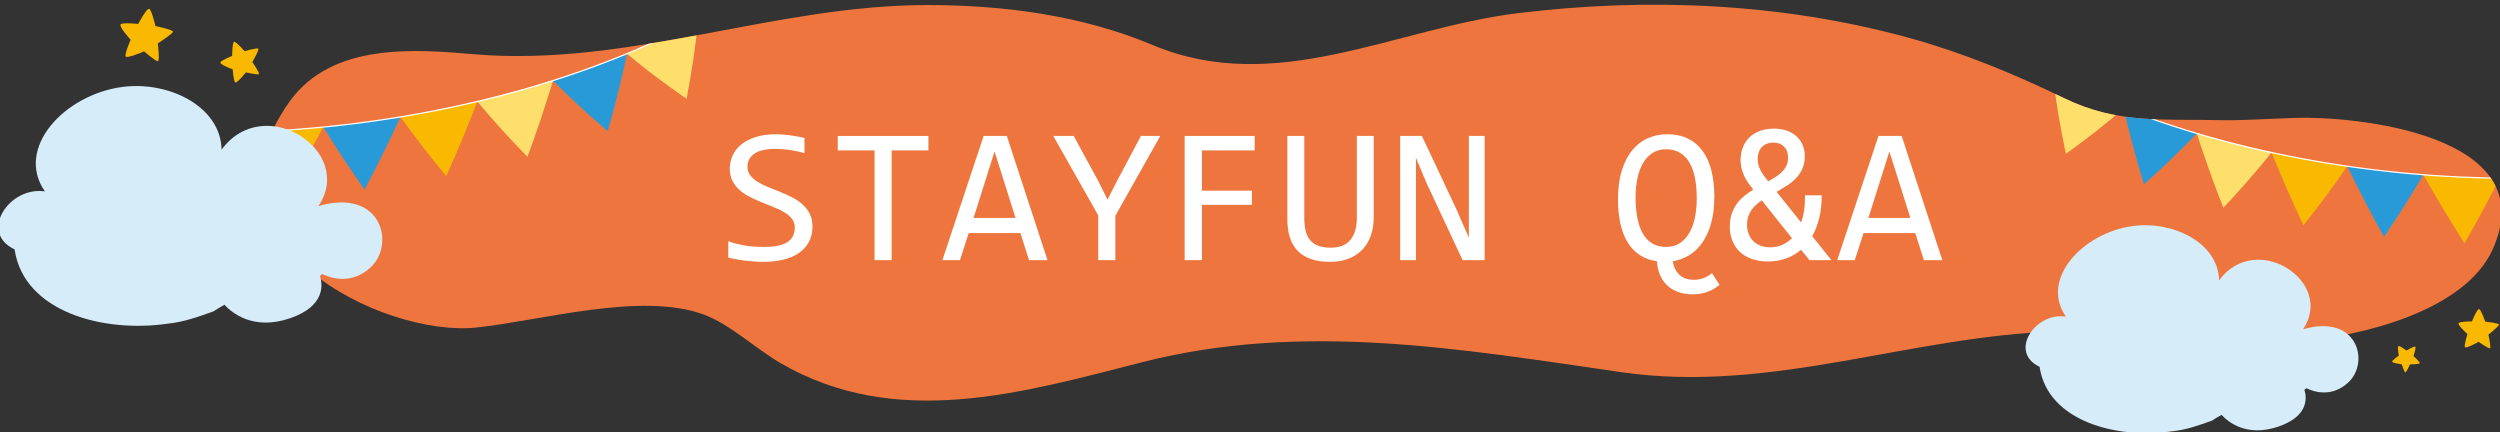<?xml version="1.0" encoding="utf-8"?>
<!-- Generator: Adobe Illustrator 16.0.0, SVG Export Plug-In . SVG Version: 6.00 Build 0)  -->
<!DOCTYPE svg PUBLIC "-//W3C//DTD SVG 1.1//EN" "http://www.w3.org/Graphics/SVG/1.1/DTD/svg11.dtd">
<svg version="1.1" id="圖層_1" xmlns="http://www.w3.org/2000/svg" xmlns:xlink="http://www.w3.org/1999/xlink" x="0px" y="0px"
	 width="925px" height="160px" viewBox="0 0 925 160" enable-background="new 0 0 925 160" xml:space="preserve">
<rect x="0" y="0" width="925" height="160" fill="#333333" stroke="none"/>
<g>
	<g>
		<path fill="#EE763E" d="M849.476,43.61c-10.574,0.355-20.336,1.029-27.68,0.85c-20.979-0.511-38.133,1.535-57.828-8.027
			c-18.891-9.171-37.863-17-57.836-22.477c-47.08-12.907-96.52-14.949-144.541-9.078c-45.498,5.561-89.461,30.936-135.043,11.803
			C400.05,5.559,371.06,1.87,343.022,1.87c-56.581,0-110.682,23.047-167.626,18.199c-21.929-1.866-52.626-4.395-68.283,17.553
			c-37.156,52.08,34.581,87.134,68.985,83.58c24.012-2.482,61.125-13.43,84.425-4.77c9.53,3.543,18.974,12.459,27.956,17.725
			c42.938,25.164,90.033,11.084,134.363-0.199c59.281-15.088,117.916-4.781,177.182,3.766
			c55.221,7.965,106.451-13.385,161.088-15.109c30.242-0.957,60.439,5.945,90.637,3.508c20.447-1.652,60.174-10.523,70.635-34.047
			C941.425,49.26,870.022,42.92,849.476,43.61z"/>
		<g>
			<defs>
				<path id="SVGID_1_" d="M849.474,43.61c-10.572,0.355-20.332,1.029-27.678,0.85c-20.979-0.511-38.133,1.535-57.828-8.027
					c-18.889-9.171-37.863-17-57.838-22.477C659.052,1.048,609.612-0.994,561.591,4.877c-45.5,5.561-89.461,30.936-135.043,11.803
					C400.05,5.559,371.058,1.87,343.022,1.87c-56.582,0-110.682,23.047-167.627,18.199c-21.928-1.866-52.625-4.395-68.283,17.553
					c-37.156,52.08,34.581,87.134,68.986,83.58c24.012-2.482,61.124-13.43,84.424-4.77c9.53,3.543,18.975,12.459,27.957,17.725
					c42.938,25.164,90.033,11.084,134.363-0.199c59.281-15.088,117.916-4.781,177.182,3.766
					c55.221,7.965,106.451-13.385,161.086-15.109c30.244-0.957,60.443,5.945,90.639,3.508c20.447-1.652,60.176-10.523,70.635-34.047
					C941.425,49.26,870.022,42.92,849.474,43.61z"/>
			</defs>
			<clipPath id="SVGID_2_">
				<use xlink:href="#SVGID_1_"  overflow="visible"/>
			</clipPath>
			<g clip-path="url(#SVGID_2_)">
				<g>
					<g>
						<path fill="#FFDF6C" d="M254.033,36.555c-3.866-2.662-7.634-5.367-11.302-8.119c-0.916-0.682-1.832-1.389-2.744-2.103
							l-2.715-2.133c-1.8-1.433-3.574-2.871-5.326-4.321l3.361-1.407l1.679-0.704c0.562-0.233,1.121-0.465,1.673-0.725l6.637-3.001
							c4.376-2.096,8.755-4.196,13.019-6.503C257.379,17.14,255.902,26.766,254.033,36.555z"/>
					</g>
				</g>
				<g>
					<g>
						<path fill="#289AD7" d="M224.864,48.567c-1.771-1.516-3.521-3.036-5.249-4.564c-1.729-1.534-3.429-3.054-5.126-4.643
							c-3.387-3.153-6.688-6.332-9.904-9.534l6.918-2.278c1.156-0.367,2.295-0.791,3.439-1.2l3.428-1.224
							c1.142-0.418,2.293-0.807,3.427-1.237l3.396-1.321c2.262-0.883,4.543-1.723,6.771-2.691
							c-0.967,4.806-2.074,9.521-3.258,14.316c-0.591,2.391-1.205,4.793-1.842,7.203C226.226,43.799,225.554,46.166,224.864,48.567z
							"/>
					</g>
				</g>
				<g>
					<path fill="#FFDF6C" d="M195.151,58.013c-1.623-1.667-3.227-3.335-4.809-5.01l-2.361-2.519l-2.338-2.569
						c-3.098-3.431-6.119-6.881-9.063-10.348c9.415-2.256,18.761-4.849,28.022-7.751l-0.526,1.771l-0.541,1.751l-1.104,3.513
						c-0.746,2.347-1.512,4.696-2.299,7.054c-0.788,2.349-1.591,4.733-2.423,7.073C196.876,53.316,196.023,55.661,195.151,58.013z"
						/>
				</g>
				<g>
					<g>
						<path fill="#F9B900" d="M165.107,65.15c-1.481-1.79-2.943-3.589-4.387-5.386l-2.153-2.705l-2.128-2.744
							c-2.821-3.676-5.571-7.359-8.249-11.055l7.126-1.243c0.593-0.107,1.189-0.202,1.782-0.316l1.775-0.354l3.553-0.708
							l3.552-0.705c1.185-0.232,2.362-0.519,3.544-0.777c2.357-0.533,4.72-1.044,7.075-1.595c-1.76,4.604-3.603,9.186-5.515,13.806
							c-0.957,2.298-1.931,4.632-2.928,6.916C167.157,60.567,166.142,62.858,165.107,65.15z"/>
					</g>
				</g>
				<g>
					<g>
						<g>
							<path fill="#289AD7" d="M134.89,70.156c-2.686-3.818-5.299-7.627-7.844-11.474c-2.546-3.887-5.023-7.781-7.432-11.682
								l7.159-0.74l7.151-0.9c1.19-0.154,2.385-0.295,3.574-0.465l3.573-0.537l3.57-0.536c1.189-0.186,2.38-0.344,3.567-0.564
								c-1.036,2.277-2.094,4.497-3.169,6.74c-1.074,2.242-2.167,4.482-3.275,6.729c-1.111,2.246-2.239,4.494-3.385,6.746
								C137.235,65.713,136.073,67.924,134.89,70.156z"/>
						</g>
					</g>
				</g>
				<g>
					<path fill="#F9B900" d="M104.626,73.126c-2.407-4.018-4.747-8.038-7.018-12.064l-1.689-3.022l-1.662-3.063
						c-1.102-2.043-2.186-4.089-3.249-6.131l3.573-0.119l1.787-0.057l1.789-0.097l7.156-0.404c0.597-0.037,1.193-0.06,1.789-0.108
						l1.791-0.143l3.58-0.287l3.58-0.286l0.895-0.069l0.895-0.094l1.789-0.186l-1.784,3.298l-0.903,1.647l-0.91,1.63
						c-1.215,2.173-2.449,4.349-3.7,6.526c-1.251,2.174-2.519,4.349-3.804,6.527l-1.941,3.267
						C105.939,70.983,105.286,72.048,104.626,73.126z"/>
				</g>
				<g>
					<path fill="#FFDF6C" d="M74.427,74.1l-0.795-1.557l-0.787-1.576l-1.554-3.154c-1.027-2.104-2.037-4.205-3.032-6.311
						c-0.993-2.1-1.971-4.201-2.93-6.302c-0.961-2.103-1.898-4.252-2.82-6.38c1.184,0.044,2.363,0.107,3.552,0.13L69.62,49
						l3.561,0.057l1.781,0.025l0.889,0.016l0.892-0.011c4.759-0.06,9.514-0.033,14.283-0.243
						C85.755,57.385,80.229,65.706,74.427,74.1z"/>
				</g>
				<g>
					<path fill="#289AD7" d="M44.411,73.053c-0.918-2.161-1.82-4.316-2.703-6.476c-0.883-2.181-1.742-4.372-2.588-6.556
						c-1.691-4.369-3.313-8.731-4.866-13.09l7.04,0.629l3.521,0.311l3.537,0.229c2.357,0.147,4.714,0.311,7.073,0.445l7.1,0.278
						c-2.888,4.071-5.843,8.144-8.865,12.209C50.644,65.059,47.562,69.049,44.411,73.053z"/>
				</g>
				<g>
					<path fill="#F9B900" d="M14.695,70.011c-1.529-4.483-2.991-8.942-4.378-13.414c-1.375-4.523-2.68-9.036-3.915-13.536
						l6.917,1.174l6.962,0.988l3.482,0.497l3.502,0.406l7.005,0.806c-3.129,3.881-6.326,7.749-9.592,11.613
						c-1.632,1.928-3.283,3.864-4.949,5.783C18.068,66.223,16.389,68.12,14.695,70.011z"/>
				</g>
				<g>
					<g>
						<path fill="#EF997D" d="M-14.595,64.928c-1.2-4.625-2.329-9.24-3.385-13.834c-0.527-2.301-1.045-4.58-1.529-6.893
							c-0.482-2.318-0.947-4.635-1.393-6.949l3.369,0.866c1.127,0.276,2.268,0.517,3.398,0.778l6.805,1.537
							c2.282,0.47,4.575,0.907,6.861,1.363l3.432,0.678c1.148,0.21,2.304,0.394,3.456,0.594c-1.687,1.853-3.396,3.722-5.114,5.56
							c-1.715,1.823-3.445,3.641-5.195,5.458C-7.388,57.712-10.961,61.345-14.595,64.928z"/>
					</g>
				</g>
				<g>
					<g>
						<path fill="#FFFFFF" d="M-31.097,34.792c-2.087-0.586-4.159-1.192-6.221-1.816c-0.111-0.032-0.171-0.163-0.135-0.29
							c0.037-0.124,0.158-0.193,0.268-0.168c23.848,7.214,49.226,12.102,75.427,14.532c25.827,2.387,52.164,2.396,78.282,0.024
							c26.883-2.454,53.16-7.321,78.102-14.472c13.073-3.767,25.785-8.191,37.781-13.162c12.734-5.277,24.793-11.219,35.839-17.664
							c0.104-0.063,0.229-0.018,0.279,0.098c0.048,0.114,0.003,0.256-0.104,0.318c-11.063,6.455-23.137,12.408-35.889,17.689
							c-12.01,4.975-24.734,9.408-37.825,13.178c-24.966,7.156-51.267,12.029-78.173,14.484c-26.14,2.373-52.501,2.366-78.352-0.021
							C14.225,45.297-9.05,41.022-31.097,34.792z"/>
					</g>
				</g>
			</g>
			<g clip-path="url(#SVGID_2_)">
				<g>
					<g>
						<path fill="#FFDF6C" d="M764.378,56.915c3.748-2.689,7.398-5.418,10.951-8.191c0.887-0.688,1.773-1.397,2.656-2.117
							l2.629-2.147c1.738-1.44,3.457-2.888,5.15-4.346l-3.33-1.319l-1.662-0.66c-0.557-0.219-1.109-0.435-1.656-0.681l-6.578-2.823
							c-4.34-1.977-8.682-3.959-12.914-6.143C760.726,37.901,762.356,47.331,764.378,56.915z"/>
					</g>
				</g>
				<g>
					<g>
						<path fill="#289AD7" d="M793.265,68.167c1.711-1.522,3.4-3.05,5.07-4.584c1.672-1.541,3.313-3.066,4.949-4.658
							c3.268-3.162,6.451-6.347,9.551-9.556l-6.84-2.107c-1.143-0.339-2.27-0.733-3.402-1.114l-3.391-1.138
							c-1.129-0.388-2.268-0.749-3.389-1.151l-3.363-1.232c-2.236-0.826-4.494-1.608-6.703-2.518
							c1.039,4.703,2.219,9.314,3.471,14.004c0.627,2.34,1.273,4.688,1.945,7.044C791.837,63.506,792.542,65.819,793.265,68.167z"/>
					</g>
				</g>
				<g>
					<path fill="#FFDF6C" d="M822.636,76.887c1.564-1.668,3.107-3.338,4.631-5.014l2.271-2.52l2.25-2.568
						c2.979-3.428,5.881-6.875,8.711-10.337c-9.295-2.039-18.525-4.409-27.68-7.087l0.549,1.729l0.564,1.711l1.152,3.431
						c0.777,2.291,1.574,4.586,2.395,6.887c0.816,2.293,1.65,4.622,2.512,6.904C820.853,72.305,821.733,74.592,822.636,76.887z"/>
				</g>
				<g>
					<g>
						<path fill="#F9B900" d="M852.29,83.332c1.422-1.787,2.824-3.58,4.209-5.374l2.066-2.699l2.037-2.735
							c2.705-3.665,5.336-7.336,7.896-11.018l-7.025-1.088c-0.586-0.093-1.172-0.175-1.754-0.277l-1.754-0.313l-3.504-0.629
							l-3.502-0.625c-1.168-0.207-2.332-0.466-3.496-0.698c-2.328-0.479-4.658-0.936-6.984-1.434c1.818,4.49,3.713,8.959,5.68,13.46
							c0.982,2.241,1.984,4.515,3.008,6.741S851.231,81.1,852.29,83.332z"/>
					</g>
				</g>
				<g>
					<g>
						<g>
							<path fill="#289AD7" d="M882.075,87.68c2.566-3.801,5.064-7.591,7.49-11.419c2.428-3.867,4.789-7.74,7.082-11.618
								l-7.049-0.593l-7.043-0.749c-1.172-0.129-2.348-0.244-3.521-0.39l-3.52-0.46l-3.518-0.459
								c-1.174-0.161-2.346-0.293-3.518-0.487c1.061,2.217,2.143,4.377,3.24,6.563c1.1,2.182,2.215,4.362,3.348,6.552
								c1.133,2.185,2.283,4.371,3.453,6.561C879.687,83.361,880.87,85.512,882.075,87.68z"/>
						</g>
					</g>
				</g>
				<g>
					<path fill="#F9B900" d="M911.868,90.031c2.287-3.996,4.512-7.988,6.666-11.988l1.604-3.002l1.576-3.039
						c1.043-2.029,2.068-4.06,3.076-6.086l-3.514-0.048l-1.758-0.024l-1.758-0.06l-7.043-0.263c-0.584-0.025-1.17-0.036-1.756-0.073
						l-1.764-0.107l-3.523-0.214l-3.521-0.213l-0.881-0.053l-0.881-0.074l-1.762-0.148l1.816,3.206l0.918,1.604l0.926,1.584
						c1.234,2.111,2.486,4.226,3.758,6.341c1.27,2.113,2.557,4.226,3.861,6.341l1.967,3.174
						C910.536,87.949,911.198,88.982,911.868,90.031z"/>
				</g>
				<g>
					<path fill="#FFDF6C" d="M941.56,90.416l0.75-1.543l0.742-1.564l1.469-3.129c0.969-2.086,1.92-4.169,2.859-6.257
						c0.936-2.081,1.855-4.165,2.76-6.248c0.906-2.083,1.785-4.213,2.652-6.32c-1.164,0.064-2.322,0.15-3.488,0.195l-3.496,0.116
						l-3.498,0.122l-1.748,0.059l-0.875,0.031l-0.875,0.007c-4.68,0.032-9.35,0.146-14.039,0.03
						C930.112,74.208,935.698,82.277,941.56,90.416z"/>
				</g>
				<g>
					<path fill="#289AD7" d="M971.03,88.822c0.861-2.141,1.705-4.275,2.533-6.412c0.824-2.16,1.629-4.33,2.42-6.492
						c1.578-4.324,3.088-8.641,4.533-12.953l-6.904,0.751l-3.457,0.372l-3.469,0.291c-2.314,0.189-4.627,0.395-6.941,0.571
						l-6.971,0.406c2.914,3.945,5.895,7.893,8.941,11.829C964.755,81.086,967.858,84.949,971.03,88.822z"/>
				</g>
				<g>
					<path fill="#F9B900" d="M1000.167,85.273c1.42-4.434,2.773-8.843,4.051-13.263c1.266-4.471,2.463-8.929,3.592-13.373
						l-6.775,1.283l-6.82,1.104l-3.412,0.554l-3.434,0.465l-6.869,0.923c3.15,3.755,6.363,7.495,9.645,11.229
						c1.641,1.864,3.299,3.735,4.971,5.59C996.784,81.615,998.468,83.445,1000.167,85.273z"/>
				</g>
				<g>
					<g>
						<path fill="#EF997D" d="M1028.853,79.725c1.092-4.565,2.113-9.121,3.064-13.656c0.473-2.27,0.939-4.52,1.371-6.8
							c0.432-2.288,0.846-4.572,1.238-6.854l-3.293,0.913c-1.104,0.293-2.219,0.551-3.326,0.829l-6.656,1.64
							c-2.234,0.504-4.479,0.978-6.715,1.468l-3.359,0.731c-1.125,0.229-2.258,0.43-3.387,0.648
							c1.693,1.788,3.408,3.595,5.131,5.365c1.719,1.76,3.455,3.513,5.209,5.266C1021.636,72.772,1025.214,76.274,1028.853,79.725z"
							/>
					</g>
				</g>
				<g>
					<g>
						<path fill="#FFFFFF" d="M1044.499,49.805c2.039-0.616,4.061-1.25,6.076-1.904c0.107-0.032,0.164-0.161,0.127-0.286
							c-0.039-0.121-0.158-0.187-0.266-0.159c-23.297,7.536-48.141,12.817-73.838,15.701c-25.33,2.831-51.207,3.337-76.914,1.499
							c-26.459-1.904-52.371-6.19-77.012-12.745c-12.914-3.455-25.488-7.563-37.367-12.222
							c-12.613-4.944-24.574-10.554-35.549-16.679c-0.102-0.06-0.225-0.014-0.271,0.1c-0.047,0.114,0,0.252,0.107,0.313
							c10.992,6.133,22.967,11.754,35.596,16.703c11.895,4.662,24.48,8.777,37.414,12.235c24.666,6.56,50.6,10.852,77.082,12.758
							c25.727,1.837,51.629,1.334,76.982-1.499C1000.165,60.982,1022.954,56.342,1044.499,49.805z"/>
					</g>
				</g>
			</g>
		</g>
		<g>
			<g>
				<path fill="#FFFFFF" d="M300.613,83.807c0,2.18-0.445,4.09-1.336,5.73c-0.891,1.641-2.133,3.006-3.727,4.096
					c-1.594,1.09-3.51,1.904-5.748,2.443c-2.238,0.539-4.706,0.809-7.4,0.809c-1.219,0-2.432-0.048-3.639-0.141
					c-1.208-0.094-2.368-0.211-3.48-0.352c-1.113-0.141-2.162-0.305-3.146-0.492s-1.875-0.387-2.672-0.598v-6.047
					c1.758,0.656,3.732,1.172,5.924,1.547c2.191,0.375,4.681,0.563,7.471,0.563c2.016,0,3.732-0.158,5.15-0.475
					c1.418-0.316,2.578-0.785,3.48-1.406c0.902-0.621,1.559-1.377,1.969-2.268c0.41-0.891,0.615-1.91,0.615-3.059
					c0-1.242-0.346-2.303-1.037-3.182c-0.691-0.879-1.6-1.665-2.725-2.356c-1.125-0.691-2.408-1.324-3.85-1.898
					c-1.441-0.574-2.913-1.166-4.412-1.775c-1.5-0.609-2.971-1.271-4.412-1.986c-1.441-0.715-2.725-1.559-3.85-2.531
					c-1.125-0.972-2.034-2.115-2.725-3.428c-0.691-1.313-1.037-2.871-1.037-4.676c0-1.57,0.328-3.117,0.984-4.641
					c0.656-1.523,1.675-2.877,3.059-4.061c1.383-1.183,3.158-2.139,5.326-2.865c2.167-0.726,4.751-1.09,7.752-1.09
					c0.773,0,1.611,0.035,2.514,0.105c0.902,0.07,1.816,0.17,2.742,0.299c0.926,0.129,1.84,0.276,2.742,0.439
					c0.902,0.164,1.74,0.34,2.514,0.527v5.625c-1.805-0.515-3.609-0.908-5.414-1.178c-1.805-0.269-3.551-0.404-5.238-0.404
					c-3.586,0-6.223,0.598-7.91,1.793s-2.531,2.801-2.531,4.816c0,1.243,0.346,2.309,1.037,3.199c0.691,0.891,1.6,1.688,2.725,2.391
					s2.408,1.342,3.85,1.916c1.441,0.575,2.912,1.166,4.412,1.775c1.5,0.61,2.971,1.278,4.412,2.004
					c1.441,0.727,2.725,1.588,3.85,2.584c1.125,0.997,2.033,2.162,2.725,3.498C300.267,80.396,300.613,81.979,300.613,83.807z"/>
				<path fill="#FFFFFF" d="M343.511,55.646h-13.605v40.606h-6.328V55.646h-13.605v-5.344h33.539V55.646z"/>
				<path fill="#FFFFFF" d="M387.569,96.252h-6.82l-3.199-10.02h-19.125l-3.234,10.02h-6.504l15.258-45.95h8.578L387.569,96.252z
					 M375.756,80.643l-7.77-24.575l-7.77,24.575H375.756z"/>
				<path fill="#FFFFFF" d="M429.306,50.302l-16.629,29.531v16.418h-6.328V79.693L389.72,50.302h7.559l9.141,16.805l3.375,6.75
					l3.094-6.117l9.246-17.438H429.306z"/>
				<path fill="#FFFFFF" d="M464.224,55.646h-19.512v14.906h18.492v5.238h-18.492v20.461h-6.398v-45.95h25.91V55.646z"/>
				<path fill="#FFFFFF" d="M508.281,80.255c0,2.532-0.357,4.823-1.072,6.874s-1.764,3.797-3.146,5.238s-3.076,2.555-5.08,3.34
					s-4.307,1.178-6.908,1.178c-2.859,0-5.285-0.375-7.277-1.125s-3.615-1.811-4.869-3.182s-2.168-3.018-2.742-4.939
					s-0.861-4.066-0.861-6.434V50.302h6.258v30.411c0,1.805,0.17,3.387,0.51,4.746s0.896,2.496,1.67,3.41s1.775,1.605,3.006,2.074
					s2.736,0.703,4.518,0.703c3.328,0,5.783-0.961,7.365-2.883s2.373-4.629,2.373-8.121v-30.34h6.258V80.255z"/>
				<path fill="#FFFFFF" d="M549.315,96.252h-8.156l-13.395-28.653l-3.867-9.211v23.168v14.695h-5.836v-45.95h8.051l12.762,27.141
					l4.605,10.512v-24.61V50.302h5.836V96.252z"/>
				<path fill="#FFFFFF" d="M613.068,96.674c-2.438-0.352-4.559-1.125-6.363-2.32c-1.806-1.195-3.305-2.771-4.5-4.729
					s-2.087-4.266-2.672-6.926c-0.586-2.66-0.879-5.608-0.879-8.842c0-4.171,0.479-7.781,1.441-10.828
					c0.961-3.046,2.268-5.56,3.92-7.541c1.652-1.98,3.58-3.445,5.783-4.395c2.202-0.949,4.535-1.424,6.996-1.424
					c2.953,0,5.524,0.533,7.717,1.6c2.191,1.067,4.013,2.602,5.467,4.605c1.453,2.004,2.536,4.43,3.252,7.277
					c0.715,2.848,1.072,6.053,1.072,9.615c0,3.75-0.399,7.037-1.195,9.862c-0.797,2.824-1.887,5.221-3.27,7.189
					c-1.384,1.969-3.012,3.516-4.887,4.641c-1.876,1.125-3.891,1.863-6.047,2.215c0.352,2.062,1.172,3.721,2.461,4.975
					c1.288,1.253,3.105,1.881,5.449,1.881c1.125,0,2.232-0.188,3.322-0.563c1.09-0.375,2.197-1.008,3.322-1.898l2.777,4.324
					c-1.547,1.266-3.142,2.167-4.781,2.707c-1.641,0.539-3.328,0.809-5.063,0.809c-1.876,0-3.599-0.259-5.168-0.773
					c-1.57-0.516-2.936-1.283-4.096-2.303s-2.092-2.298-2.795-3.832C613.631,100.465,613.209,98.689,613.068,96.674z
					 M627.799,73.505c0-2.719-0.206-5.197-0.615-7.436c-0.41-2.238-1.072-4.16-1.986-5.766c-0.914-1.605-2.092-2.853-3.533-3.744
					c-1.441-0.891-3.182-1.336-5.221-1.336c-1.969,0-3.662,0.469-5.08,1.406c-1.419,0.938-2.584,2.209-3.498,3.814
					c-0.914,1.605-1.595,3.48-2.039,5.625c-0.445,2.145-0.668,4.424-0.668,6.838c0,2.79,0.211,5.314,0.633,7.576
					c0.422,2.262,1.084,4.202,1.986,5.819c0.901,1.617,2.068,2.865,3.498,3.744c1.429,0.879,3.151,1.318,5.168,1.318
					c1.969,0,3.668-0.469,5.098-1.406c1.429-0.938,2.606-2.215,3.533-3.832c0.926-1.617,1.611-3.51,2.057-5.678
					C627.575,78.281,627.799,75.966,627.799,73.505z"/>
				<path fill="#FFFFFF" d="M674.036,72.275c0,3.071-0.305,5.859-0.914,8.368c-0.61,2.508-1.477,4.758-2.602,6.75l7.102,8.859
					h-8.121l-3.094-3.832c-1.665,1.406-3.521,2.479-5.572,3.217c-2.052,0.738-4.271,1.107-6.662,1.107
					c-2.273,0-4.289-0.316-6.047-0.949s-3.234-1.518-4.43-2.654s-2.104-2.49-2.725-4.061c-0.621-1.57-0.932-3.305-0.932-5.203
					c0-1.781,0.233-3.369,0.703-4.764c0.469-1.394,1.102-2.637,1.898-3.727c0.796-1.09,1.717-2.051,2.76-2.883
					c1.042-0.832,2.139-1.6,3.287-2.303l-0.773-1.09c-1.313-1.617-2.291-3.257-2.936-4.922c-0.646-1.664-0.967-3.292-0.967-4.887
					c0-1.688,0.269-3.246,0.809-4.676c0.539-1.429,1.33-2.666,2.373-3.709c1.042-1.042,2.332-1.857,3.867-2.443
					c1.534-0.585,3.287-0.879,5.256-0.879c1.898,0,3.563,0.27,4.992,0.809c1.429,0.54,2.624,1.278,3.586,2.215
					c0.961,0.938,1.682,2.021,2.162,3.252c0.479,1.23,0.721,2.537,0.721,3.92c0,1.758-0.299,3.299-0.896,4.623
					c-0.598,1.324-1.384,2.496-2.355,3.516c-0.973,1.02-2.087,1.928-3.34,2.725c-1.254,0.797-2.537,1.57-3.85,2.32l9.07,11.321
					c1.031-2.766,1.512-6.105,1.441-10.02H674.036z M646.403,83.139c0,1.242,0.198,2.379,0.598,3.41
					c0.398,1.031,0.967,1.916,1.705,2.654s1.64,1.307,2.707,1.705c1.066,0.398,2.268,0.598,3.604,0.598
					c3.046,0,5.718-1.125,8.016-3.375l-11.18-13.993c-0.797,0.54-1.529,1.113-2.197,1.723c-0.668,0.61-1.243,1.278-1.723,2.004
					c-0.48,0.727-0.856,1.524-1.125,2.391C646.538,81.123,646.403,82.084,646.403,83.139z M661.591,58.388
					c0-1.758-0.492-3.134-1.477-4.131c-0.984-0.996-2.32-1.494-4.008-1.494c-0.938,0-1.764,0.153-2.479,0.457
					c-0.716,0.305-1.318,0.727-1.811,1.266c-0.492,0.54-0.861,1.172-1.107,1.898c-0.246,0.727-0.369,1.512-0.369,2.355
					c0,1.266,0.233,2.443,0.703,3.533c0.469,1.09,1.218,2.291,2.25,3.604l0.949,1.23c1.007-0.563,1.956-1.13,2.848-1.705
					c0.891-0.574,1.67-1.207,2.338-1.898c0.668-0.691,1.195-1.453,1.582-2.285C661.397,60.387,661.591,59.443,661.591,58.388z"/>
				<path fill="#FFFFFF" d="M718.656,96.252h-6.82l-3.199-10.02h-19.125l-3.234,10.02h-6.504l15.258-45.95h8.578L718.656,96.252z
					 M706.844,80.643l-7.77-24.575l-7.77,24.575H706.844z"/>
			</g>
		</g>
		<path fill="#D6ECF8" d="M852.106,121.852c11.963-17.623-17.379-36.732-31.049-18.119c-0.283-13.898-16.994-22.102-31.9-20.104
			c-18.516,2.482-34.465,19.607-24.779,33.506c-11.395-1.736-21.363,13.156-9.686,18.615v0.248
			c3.133,19.855,28.484,26.557,48.99,23.58c5.131-0.496,9.973-2.234,14.813-3.973c0.676-0.441,2.148-1.402,3.473-2.111
			c2.344,2.563,9.244,8.371,21.023,4.344c11.324-3.867,10.531-10.754,9.633-13.604c0.016-0.014,0.031-0.031,0.051-0.047
			c0.221-0.217,0.453-0.395,0.688-0.543c2.719,1.32,9.387,3.566,15.549-2.186C876.886,134.012,872.329,115.895,852.106,121.852z"/>
		<path fill="#D6ECF8" d="M117.792,76.26c13.797-20.322-20.041-42.363-35.807-20.894c-0.328-16.03-19.6-25.492-36.791-23.187
			c-21.354,2.861-39.748,22.612-28.58,38.644c-13.14-2.005-24.638,15.17-11.17,21.467v0.287
			c3.614,22.896,32.852,30.627,56.502,27.191c5.916-0.568,11.5-2.576,17.082-4.58c0.78-0.508,2.479-1.615,4.006-2.438
			c2.703,2.957,10.66,9.658,24.246,5.014c13.061-4.461,12.146-12.4,11.109-15.688c0.02-0.018,0.037-0.037,0.06-0.055
			c0.255-0.25,0.521-0.457,0.793-0.627c3.135,1.521,10.824,4.111,17.932-2.521C146.372,90.287,141.115,69.391,117.792,76.26z"/>
		<path fill="#F9B900" d="M85.895,20.694c0,0,0.01-5.217,0.778-5.248c0.771-0.023,3.812,3.479,3.812,3.479s4.872-1.386,5.141-0.898
			c0.271,0.491-2.243,4.94-2.243,4.94s2.89,4.188,2.357,4.474c-0.529,0.286-4.762-0.653-4.762-0.653s-3.334,4.204-3.955,3.689
			c-0.619-0.513-0.929-4.833-0.929-4.833s-4.919-1.767-4.521-2.59C81.958,22.233,85.895,20.694,85.895,20.694z"/>
		<path fill="#F9B900" d="M51.126,8.867c0,0,3.189-6.023,4.097-5.591c0.906,0.442,2.286,6.344,2.286,6.344s6.474,1.367,6.488,2.094
			c0.014,0.732-5.604,4.344-5.604,4.344s0.787,6.603,0,6.606c-0.787,0.009-5.105-3.657-5.105-3.657s-6.416,2.826-6.82,1.855
			c-0.402-0.971,1.872-6.152,1.872-6.152s-4.608-5.04-3.647-5.749C45.639,8.247,51.126,8.867,51.126,8.867z"/>
		<path fill="#F9B900" d="M914.618,118.934c0,0,1.951-4.838,2.676-4.58c0.725,0.266,2.242,4.648,2.242,4.648s5.037,0.529,5.105,1.08
			c0.068,0.555-3.922,3.75-3.922,3.75s1.123,4.963,0.523,5.029c-0.598,0.068-4.176-2.379-4.176-2.379s-4.66,2.658-5.045,1.951
			c-0.383-0.707,0.938-4.832,0.938-4.832s-3.908-3.471-3.232-4.086C910.392,118.896,914.618,118.934,914.618,118.934z"/>
	</g>
	<path fill="#F9B900" d="M890.372,129.699c0,0,3.029-1.83,3.318-1.398c0.285,0.441-0.676,3.436-0.676,3.436s2.518,2.34,2.33,2.666
		c-0.189,0.33-3.654,0.438-3.654,0.438s-1.412,3.152-1.764,2.943c-0.354-0.205-1.297-2.992-1.297-2.992s-3.613-0.455-3.533-0.996
		c0.08-0.539,2.475-2.24,2.475-2.24s-0.707-3.475-0.088-3.533C888.095,127.957,890.372,129.699,890.372,129.699z"/>
</g>
</svg>
